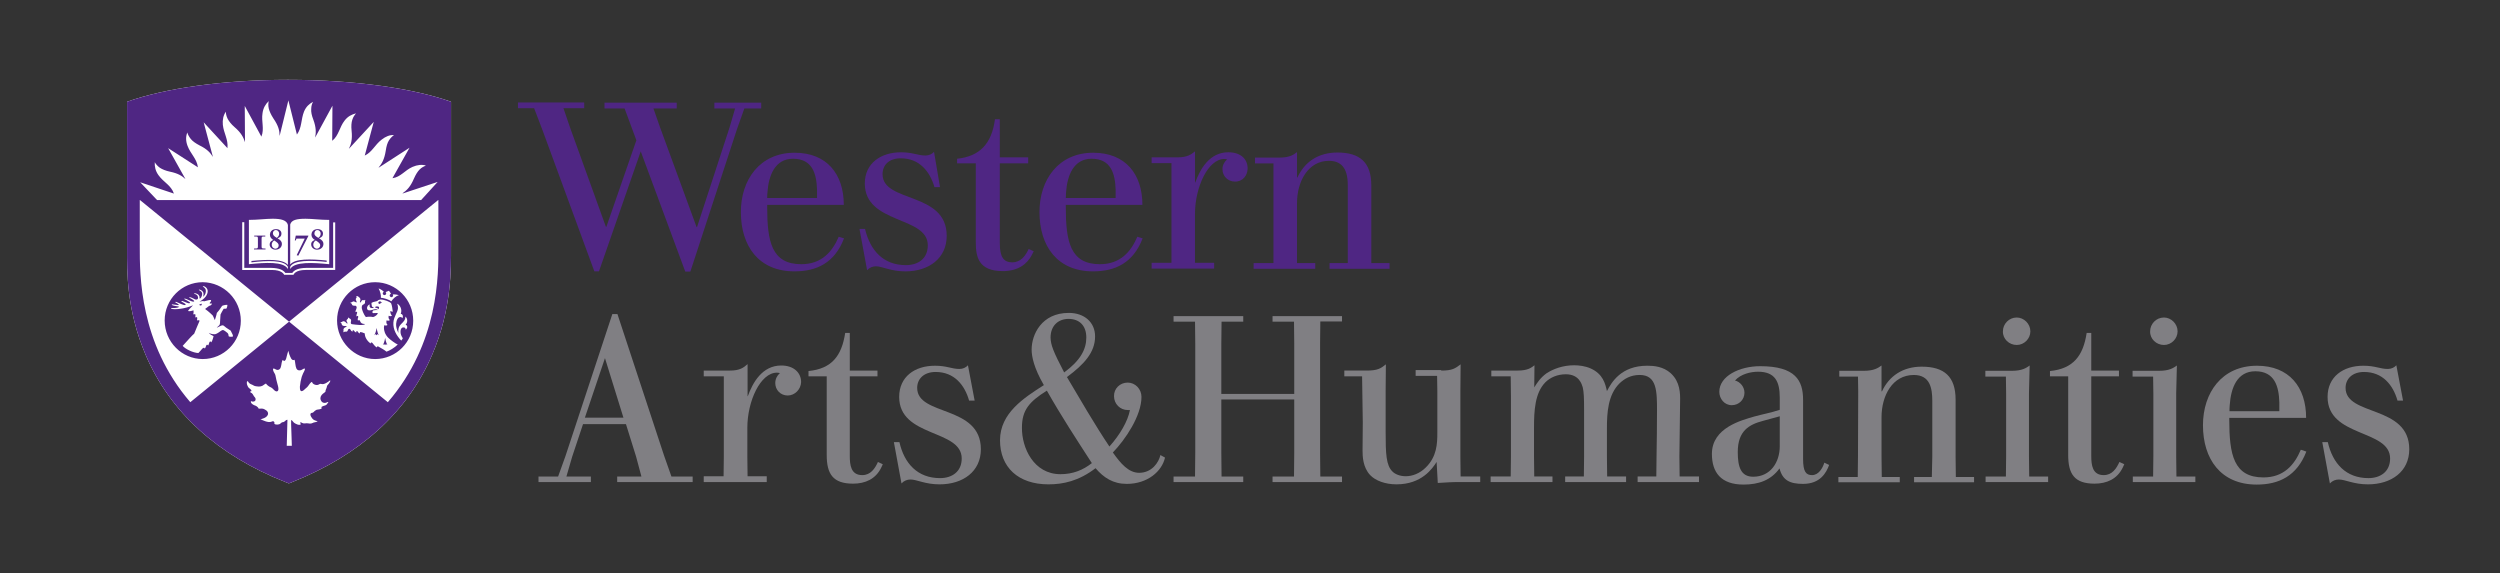 <?xml version="1.0" encoding="UTF-8"?> <svg xmlns="http://www.w3.org/2000/svg" id="Layer_1" version="1.1" viewBox="0 0 222.359 51"><rect x="0" y="0" width="222.359" height="51" fill="#333333" stroke="none"/><defs><style> .st0 { fill: #807f83; } .st1 { fill: #fff; } .st2 { fill: #4f2683; } </style></defs><path class="st2" d="M83.076,13.504c-.185.205-.452.328-.759.328-.698,0-1.129-.287-2.176-.287-1.806,0-3.222.985-3.222,2.771,0,3.653,5.603,2.873,5.603,5.501,0,1.19-.862,1.765-1.95,1.765-2.011,0-3.181-1.314-3.633-3.222h-.493l.677,3.674c.226-.246.513-.349.78-.349.575,0,1.314.452,2.627.452,2.094,0,3.674-1.17,3.674-3.161,0-3.961-5.706-2.914-5.706-5.48,0-.821.575-1.416,1.621-1.416,1.662,0,2.586,1.17,2.997,2.566h.493l-.534-3.14ZM111.502,23.396v.513h5.48v-.513h-1.621v-5.336c0-1.909.985-3.756,2.832-3.756,1.047,0,1.683.595,1.683,2.135v6.958h-1.621v.513h5.336v-.513h-1.621v-6.896c0-2.052-1.006-2.935-3.017-2.935-1.683,0-2.914.821-3.551,2.217h-.041v-2.258c-.267.226-.657.493-1.56.493h-2.176v.513h1.642v8.867h-1.765ZM91.491,22.144c-.267.595-.698,1.19-1.457,1.19-.78,0-1.108-.493-1.108-1.704v-7.101h2.525v-.534h-2.525v-3.387h-.431c-.287,2.196-1.375,3.304-3.366,3.51v.41h1.662v7.019c0,1.314.246,2.566,2.401,2.566,1.355,0,2.155-.616,2.586-1.437l.164-.328-.452-.205ZM110.968,14.981c0-.821-.595-1.437-1.724-1.437-1.662,0-2.504,1.498-2.935,2.689h-.021v-2.771c-.328.267-.677.534-1.56.534h-2.299v.513h1.765v8.867h-1.765v.513h5.562v-.513h-1.704v-4.372c0-2.319,1.149-4.864,2.607-4.864.103,0,.185.021.246.041-.246.205-.41.513-.41.862,0,.636.493,1.108,1.108,1.108.677.021,1.129-.534,1.129-1.17ZM74.599,21.057c-.575,1.355-1.539,2.442-3.325,2.442-2.648,0-3.038-2.011-3.038-5.111v-.164h6.814c0-2.75-1.519-4.639-4.372-4.639-3.099,0-4.782,2.401-4.782,5.275,0,3.017,1.58,5.275,4.762,5.275,1.97,0,3.571-.739,4.413-2.935l-.472-.144ZM68.257,17.136c.103-1.539.677-3.017,2.278-3.017,1.724,0,2.094,1.334,2.135,2.771v.718h-4.433c0-.144,0-.328.021-.472ZM101.158,21.057c-.575,1.355-1.539,2.442-3.325,2.442-2.648,0-3.038-2.011-3.038-5.111v-.164h6.814c0-2.75-1.519-4.639-4.372-4.639-3.099,0-4.782,2.401-4.782,5.275,0,3.017,1.58,5.275,4.762,5.275,1.97,0,3.571-.739,4.413-2.935l-.472-.144ZM94.816,17.136c.103-1.539.677-3.017,2.278-3.017,1.724,0,2.094,1.334,2.135,2.771v.718h-4.433c0-.144.021-.328.021-.472ZM56.989,13.463c-.903,2.607-3.715,10.673-3.715,10.673h-.41l-4.597-12.52-.759-1.991h-1.437v-.513h5.891v.513h-1.847l.575,1.683,3.202,8.867h.041l2.668-7.697-1.047-2.832h-1.786v-.513h6.424v.513h-2.073l.575,1.642,3.263,8.908h.041l2.894-8.867.493-1.683h-1.847v-.513h4.166v.513h-1.498l-.657,1.847-4.146,12.664h-.452l-3.961-10.693Z"></path><g><path class="st0" d="M54.464,27.932h.452l4.146,12.582.657,1.868h1.888v.493h-6.712v-.493h2.155l-.472-1.765-.903-2.894h-3.818l-.965,2.894-.513,1.765h2.176v.493h-4.659v-.493h1.745l.657-1.827,4.166-12.623ZM53.808,31.853l-1.786,5.295h3.428l-1.642-5.295Z"></path><path class="st0" d="M70.063,35.178c-.636,0-1.108-.493-1.108-1.108,0-.349.164-.677.41-.883-.062-.021-.144-.041-.267-.041-1.457,0-2.627,2.525-2.627,4.905v2.545l.021,1.765h1.704v.513h-5.603v-.513h1.765l.021-1.765v-7.122h-1.786v-.513h2.319c.903,0,1.231-.267,1.58-.575v2.853h.021c.431-1.19,1.273-2.73,2.976-2.73,1.108,0,1.765.636,1.765,1.478-.021.636-.554,1.19-1.19,1.19Z"></path><path class="st0" d="M78.519,41.294l-.144.308c-.493,1.006-1.416,1.416-2.504,1.416-1.786,0-2.34-.862-2.34-2.545v-6.999h-1.621v-.472c2.073-.205,2.956-1.355,3.263-3.387h.41v3.345h2.463v.513h-2.463v7.081c0,.821.103,1.704,1.108,1.704.739,0,1.129-.575,1.396-1.17l.431.205Z"></path><path class="st0" d="M86.688,35.629h-.493c-.39-1.375-1.314-2.545-2.976-2.545-1.047,0-1.642.616-1.642,1.416,0,2.545,5.665,1.498,5.665,5.46,0,1.97-1.58,3.12-3.674,3.12-1.293,0-2.011-.431-2.586-.431-.287,0-.575.103-.8.349l-.677-3.674h.493c.431,1.909,1.621,3.202,3.612,3.202,1.067,0,1.929-.575,1.929-1.745,0-2.627-5.562-1.847-5.562-5.48,0-1.786,1.375-2.771,3.181-2.771,1.067,0,1.478.287,2.176.287.308,0,.575-.123.759-.328l.595,3.14Z"></path><path class="st0" d="M100.296,34.028c.677,0,1.231.575,1.231,1.273,0,1.683-1.437,3.797-2.545,4.946.698.985,1.396,1.806,2.34,1.806,1.129,0,1.745-.924,1.888-1.58l.41.226c-.267,1.211-1.539,2.34-3.407,2.34-1.211,0-2.052-.554-2.771-1.396-1.498,1.149-2.894,1.437-4.187,1.437-2.689,0-4.31-1.519-4.31-3.92,0-2.422,2.135-3.777,3.9-4.905-.883-1.519-1.088-2.545-1.088-3.161,0-1.334.883-3.263,3.304-3.263,1.396,0,2.34.842,2.34,2.094,0,1.437-1.006,2.504-2.504,3.612,1.129,1.909,2.483,4.249,3.777,6.178.944-1.047,1.642-2.258,1.827-3.243h-.185c-.698,0-1.231-.554-1.231-1.231-.021-.677.534-1.211,1.211-1.211ZM94.323,42.176c1.108,0,2.011-.369,2.791-.985-1.396-2.155-2.75-4.228-4.002-6.445-1.58.985-2.217,1.745-2.217,3.284-.021,1.806,1.047,4.146,3.428,4.146ZM94.651,33.125c1.457-1.067,1.97-2.073,1.97-3.099,0-1.088-.636-1.662-1.58-1.662-.903,0-1.601.595-1.601,1.662.021.657.226,1.211,1.211,3.099Z"></path><path class="st0" d="M119.363,28.097v.493h-1.929l-.021,1.95v9.729l.021,2.114h1.929v.493h-6.178v-.493h1.909l.021-2.114v-4.741h-6.486v4.741l.021,2.114h1.929v.493h-6.198v-.493h1.909l.021-2.114v-9.708l-.021-1.95h-1.909v-.493h6.198v.493h-1.929l-.021,1.95v4.474h6.486v-4.474l-.021-1.95h-1.909v-.493h6.178v-.021Z"></path><path class="st0" d="M128.188,32.961c.985,0,1.231-.185,1.724-.554l-.021,2.442v5.808l.021,1.724h1.745v.493h-1.765c-.903,0-1.252.041-2.011.082l-.103-1.868c-.369.575-1.314,1.991-3.571,1.991-1.006,0-1.868-.328-2.34-.821-.657-.698-.677-1.704-.677-2.176l.021-2.525-.062-4.084h-1.58v-.513h1.991c.965,0,1.252-.185,1.704-.554l-.021,2.442v3.53c0,2.011.041,3.017.616,3.571.226.226.657.41,1.17.41.595,0,1.252-.246,1.786-.78.985-.965,1.026-2.114,1.026-3.099v-3.674l-.021-1.375h-1.909v-.513h2.278v.041Z"></path><path class="st0" d="M136.46,34.459c.287-.452.554-.862,1.088-1.252.595-.39,1.457-.718,2.463-.718.41,0,.985.062,1.478.287,1.088.493,1.293,1.355,1.437,2.011.41-.78,1.252-2.258,3.592-2.258.575,0,1.416.062,2.094.677.821.759.842,1.765.821,2.566l-.062,4.823.021,1.786h1.724v.493h-5.46v-.493h1.662l.021-1.786c.021-1.334.041-2.689.041-4.043,0-1.724,0-3.202-1.539-3.202-.821,0-1.375.349-1.786.739-1.047,1.026-1.129,2.648-1.129,4.023v2.483l.021,1.786h1.683v.493h-5.418v-.493h1.662l.021-1.786v-4.043c0-1.19-.021-1.683-.123-2.114-.082-.246-.308-1.149-1.498-1.149-.759,0-1.396.287-1.827.718-.924.944-1.006,2.504-1.006,4.043v2.545l.021,1.786h1.621v.493h-5.501v-.493h1.786l.021-1.786v-5.336l-.021-1.786h-1.724v-.513h2.34c.924,0,1.231-.267,1.498-.472l-.021,1.97h0Z"></path><path class="st0" d="M162.69,41.355c-.246.677-.78,1.683-2.319,1.683-1.19,0-1.827-.328-2.094-1.375-.759,1.047-1.847,1.437-3.202,1.437-2.011,0-2.812-1.088-2.812-2.73,0-2.34,2.668-2.997,3.777-3.325.821-.226,1.457-.328,2.258-.595v-1.088c0-1.416-.41-2.299-1.929-2.299-.616,0-1.519.185-2.052.78.472.123.842.575.842,1.088,0,.616-.493,1.108-1.129,1.108-.657,0-1.108-.575-1.108-1.19,0-1.396,1.786-2.278,3.633-2.278,3.14,0,3.818,1.273,3.818,2.997v5.254c0,1.149.267,1.437.8,1.437.575,0,.944-.616,1.088-1.108l.431.205ZM158.298,37.025l-1.498.41c-1.231.328-2.237.883-2.237,2.771,0,1.314.267,2.196,1.375,2.196,1.539,0,2.36-1.293,2.36-2.709v-2.668Z"></path><path class="st0" d="M165.235,42.382l.021-1.806.021-5.726-.021-1.355h-1.662v-.513h2.176c.924,0,1.293-.267,1.58-.472v2.299h.041c.636-1.375,1.868-2.196,3.53-2.196,2.011,0,3.017.883,3.017,2.935v5.07l.021,1.806h1.621v.472h-5.336v-.472h1.58l.041-1.806v-4.967c0-1.129-.205-2.299-1.642-2.299-1.909,0-2.873,1.847-2.873,3.756v3.51l.021,1.806h1.601v.472h-5.46v-.472h1.724v-.041h-0Z"></path><path class="st0" d="M180.464,35.013v5.583l.021,1.786h1.683v.493h-5.562v-.493h1.806l.021-1.786v-5.583l-.021-1.519h-1.827v-.513h2.36c.924,0,1.293-.267,1.58-.472l-.062,2.504ZM179.377,30.683c.657,0,1.211-.554,1.211-1.211,0-.677-.575-1.231-1.211-1.231-.698,0-1.231.575-1.231,1.231-.021.677.554,1.211,1.231,1.211Z"></path><path class="st0" d="M188.941,41.294l-.144.308c-.493,1.006-1.416,1.416-2.504,1.416-1.786,0-2.34-.862-2.34-2.545v-6.999h-1.621v-.472c2.073-.205,2.956-1.355,3.263-3.387h.41v3.345h2.463v.513h-2.463v7.081c0,.821.103,1.704,1.108,1.704.739,0,1.129-.575,1.396-1.17l.431.205Z"></path><path class="st0" d="M193.559,35.013v5.583l.021,1.786h1.683v.493h-5.562v-.493h1.806l.021-1.786v-5.583l-.021-1.519h-1.827v-.513h2.36c.924,0,1.293-.267,1.58-.472l-.062,2.504ZM192.471,30.683c.657,0,1.211-.554,1.211-1.211,0-.677-.575-1.231-1.211-1.231-.698,0-1.231.575-1.231,1.231-.021.677.554,1.211,1.231,1.211Z"></path><path class="st0" d="M205.135,40.165c-.842,2.176-2.442,2.935-4.413,2.935-3.202,0-4.782-2.278-4.782-5.275,0-2.894,1.683-5.295,4.803-5.295,2.853,0,4.372,1.888,4.372,4.639h-6.835v.164c0,3.099.39,5.131,3.038,5.131,1.786,0,2.75-1.088,3.325-2.463l.493.164ZM198.3,36.573h4.433v-.78c-.041-1.416-.41-2.771-2.135-2.771-1.621,0-2.176,1.478-2.278,3.017-.021.164-.021.39-.021.534Z"></path><path class="st0" d="M213.735,35.629h-.493c-.39-1.375-1.314-2.545-2.976-2.545-1.047,0-1.642.616-1.642,1.416,0,2.545,5.665,1.498,5.665,5.46,0,1.97-1.58,3.12-3.674,3.12-1.293,0-2.011-.431-2.586-.431-.287,0-.575.103-.8.349l-.677-3.674h.493c.431,1.909,1.621,3.202,3.612,3.202,1.067,0,1.929-.575,1.929-1.745,0-2.627-5.562-1.847-5.562-5.48,0-1.786,1.375-2.771,3.181-2.771,1.067,0,1.478.287,2.176.287.308,0,.575-.123.759-.328l.595,3.14Z"></path></g><g><path class="st1" d="M40.118,21.96v-12.91c-3.345-1.19-8.579-1.95-14.511-1.95-5.808,0-10.96.759-14.306,1.95v13.095c0,1.929-.082,5.357,1.662,9.441,2.176,5.09,6.404,8.908,12.417,11.288l.308.123.308-.123c6.034-2.401,10.242-6.219,12.438-11.309,1.765-4.084,1.683-7.758,1.683-9.605Z"></path><path class="st2" d="M40.118,21.96v-12.91c-3.345-1.19-8.579-1.95-14.511-1.95-5.808,0-10.96.759-14.306,1.95v13.095c0,1.929-.082,5.357,1.662,9.441,2.176,5.09,6.404,8.908,12.417,11.288l.308.123.308-.123c6.034-2.401,10.242-6.219,12.438-11.309,1.765-4.084,1.683-7.758,1.683-9.605ZM28.85,36.081c-.062.021-.144.041-.205.082-.041.021-.062.041-.062.062s.021.062.041.062c-.041.144-.369.123-.472.164-.082.041-.205.123-.267.205-.062.062-.041.041-.144.062-.185.041-.144.205-.082.328s.144.226.267.308c.041.021.226.103.328.103-.103.103-.226.082-.349.123-.062.021-.123.062-.205.082-.103.021-.164.021-.246,0-.123-.021-.246-.021-.349,0-.082,0-.144,0-.226-.041-.041-.021-.103-.062-.123-.062-.103-.021-.021.123,0,.185-.144.123-.452-.041-.575-.123-.103-.062-.164-.226-.287-.267v.39c.021.41.021.8.041,1.211,0,.226.021.472.021.698h-.452l.062-2.319c-.144,0-.205.144-.308.185-.062.041-.144.021-.205.062s-.103.103-.185.144c-.062.021-.164.041-.226.041-.103,0-.205-.021-.246-.082.041-.082,0-.164-.062-.205s-.164.021-.226.041c-.308.082-.677-.123-.944-.226,0,0,.677-.123.677-.513,0-.103-.062-.205-.144-.267s-.226-.144-.328-.164c-.164-.021-.287.021-.39-.021.021-.062-.082-.123-.144-.185-.062-.041-.144-.082-.226-.103-.144-.062-.349-.205-.287-.369.103.062.205.062.308.021.082-.041.103-.103.103-.205,0-.123-.144-.205-.185-.308-.041-.082-.082-.144-.144-.205-.062-.041-.164-.062-.164-.164.123.041.164-.062.082-.144-.082-.103-.205-.144-.267-.267-.062-.103-.103-.226-.103-.349,0-.041,0-.144.062-.144.041-.021.062.062.082.082.082.123.205.185.328.226.144.082.205.123.369.144.328.062.534,0,.718-.164.041-.021.123-.082.144-.082.062.103.246.267.41.328.123.041.267.205.328.267.226.205.369.082.369-.103,0-.164-.062-.369-.103-.513-.062-.246-.103-.369-.144-.616-.021-.164-.103-.287-.164-.39s-.144-.39.062-.287c.082.041.205.123.308.103.246-.041.267-.287.308-.493.021-.103.021-.185.062-.287.021-.062.041-.103.082-.103,0,.021.041.082.103.082.103,0,.164-.164.185-.246.021-.082.041-.164.062-.246.041-.123.062-.267.123-.41.021.082.062.246.082.308.062.144.103.287.185.41.082.103.164.144.287.082.062.144.062.575.164.78.062.123.164.164.267.164s.164-.021.226-.062c.082-.041.164-.103.226-.103.021,0,.041.021.041.041,0,.103-.144.349-.164.39-.041.123-.123.267-.144.39-.021.103-.062.226-.082.349-.021.123-.041.267-.062.452,0,.103,0,.308.082.369.123.082.287-.082.369-.164.123-.103.226-.185.308-.308.062-.082.205-.328.328-.328,0,.103.123.226.328.267.123.021.226,0,.308-.062q.103-.062.205-.021c.226.082.616-.205.759-.328.041.041,0,.144-.062.226-.103.164-.226.226-.226.349,0,.103-.144.308-.123.431-.041.062-.164.144-.226.185-.164.144-.267.308-.205.534.062.205.205.287.369.287.144,0,.246-.103.308-.082.021.021-.041.103-.082.144-.041.103-.164.164-.267.185ZM37.45,17.793H13.969l-1.498-1.58,2.997,1.006c-.246-.739-.924-1.006-1.375-1.642-.267-.369-.349-.759-.328-1.149.082.144.226.328.452.493.226.144.513.267.903.349.698.144,1.067.369,1.375.657l-1.539-2.75,2.648,1.704c-.103-.78-.657-1.19-.924-1.909-.164-.431-.164-.821-.021-1.19.041.164.144.369.308.575s.431.39.78.575c.677.328.965.657,1.19,1.026l-.821-3.079,2.114,2.299c.082-.78-.328-1.314-.41-2.073-.041-.452.041-.842.267-1.17,0,.164.041.39.164.636.123.226.308.472.616.739.595.513.78.903.924,1.334l-.021-3.222,1.478,2.73c.287-.698-.021-1.334.103-2.094.062-.452.267-.8.554-1.067-.041.164-.062.39,0,.657.062.246.185.534.41.883.452.657.554,1.088.554,1.56h0l.78-3.161.759,3.038c.452-.616.349-1.334.636-2.052.185-.431.452-.677.8-.862-.082.144-.164.369-.164.636-.021.267.041.575.185.944.267.718.246,1.17.164,1.601l1.539-2.832-.021,3.12c.595-.472.636-1.211,1.108-1.806.287-.369.616-.534,1.006-.636-.103.123-.246.308-.328.575-.082.246-.103.575-.062.965.082.78-.041,1.211-.246,1.621h0l2.217-2.401-.8,2.997c.657-.308.903-.965,1.498-1.416.369-.287.718-.431,1.108-.41-.123.082-.308.246-.452.472s-.226.513-.287.924c-.123.78-.349,1.149-.636,1.498h.021l2.73-1.765-1.519,2.709c.739-.103,1.088-.698,1.786-1.006.431-.185.821-.226,1.19-.123-.144.062-.369.164-.554.349s-.349.452-.513.821c-.308.718-.616,1.026-1.006,1.293l.021.021,3.099-1.026-1.478,1.621ZM25.278,24.443c-.041-.062-.205-.431-1.108-.431h-2.627v-4.249h.185v4.064h2.401c.185,0,.349.021.472.041.493.082.677.267.78.41h.616c.082-.144.287-.328.759-.41.144-.021.287-.041.472-.041h2.401v-4.043h.185v4.228h-2.627c-.903,0-1.047.369-1.088.431,0,0-.821,0-.821 0ZM25.607,23.725v.205c-.369-.698-2.032-.575-3.469-.431v-3.941c.759,0,1.519-.103,2.114-.103.739,0,1.252.123,1.355.554v3.551c-.452-.534-1.806-.493-3.243-.349v.123c1.416-.164,2.894-.226,3.243.39ZM22.631,22.186h.985v-.082h-.082c-.246,0-.267-.021-.267-.185v-.677c0-.185.021-.205.185-.205h.144v-.082h-.985v.082h.144c.164,0,.185.021.185.205v.677c0,.164-.021.185-.267.185h-.082v.082h.041ZM24.314,21.344c-.185-.103-.308-.267-.308-.472,0-.185.123-.493.554-.493.328,0,.472.205.472.39,0,.205-.062.308-.349.431.267.144.39.287.39.493,0,.287-.226.513-.575.513-.308,0-.513-.226-.513-.452,0-.246.185-.369.328-.41ZM24.786,21.837c0-.164-.082-.246-.39-.452-.144.082-.226.226-.226.369,0,.246.185.369.328.369.205-.021.287-.164.287-.287ZM24.622,21.159c.123-.103.205-.205.205-.369,0-.205-.144-.328-.287-.328-.185,0-.267.144-.267.287 0.0.164.103.267.349.41ZM27.167,19.456c.595,0,1.334.103,2.114.103v3.941c-1.416-.144-3.099-.246-3.469.431v-.205c.328-.616,1.827-.575,3.243-.431v-.123c-1.437-.144-2.791-.185-3.243.349v-3.551c.103-.41.595-.513,1.355-.513ZM26.223,21.385h.082l.062-.164h.739l-.718,1.478.144.041.903-1.765-.021-.021h-1.108l-.082.431ZM28.008,21.344c-.185-.103-.308-.267-.308-.472,0-.185.123-.493.554-.493.328,0,.472.205.472.39,0,.205-.062.308-.349.431.267.144.39.287.39.493,0,.287-.226.513-.575.513-.308,0-.513-.226-.513-.452-.021-.246.185-.369.328-.41ZM28.48,21.837c0-.164-.082-.246-.39-.452-.144.082-.226.226-.226.369,0,.246.185.369.328.369.185-.021.287-.164.287-.287ZM28.316,21.159c.123-.103.205-.205.205-.369,0-.205-.144-.328-.287-.328-.185,0-.267.144-.267.287-.021.164.103.267.349.41ZM34.494,35.773l-8.784-7.163-8.784,7.163c-4.536-5.275-4.495-11.35-4.495-13.854v-4.125h.021l13.259,10.816,13.259-10.816h.021v4.125c.021,2.525.041,8.6-4.495,13.854ZM18.033,31.935c1.868,0,3.387-1.519,3.387-3.407s-1.519-3.407-3.387-3.428c-1.868,0-3.387,1.519-3.387,3.407s1.519,3.428,3.387,3.428ZM20.229,27.111c0,.103-.041.267-.082.328-.041.021-.123.021-.205.021-.041,0-.062,0-.082.062-.082.144-.164.267-.246.452-.021.205-.021.39-.041.636,0,.082,0,.185-.041.287-.082.103-.164.164-.226.205-.021,0-.041.041.021.021.041,0,.185-.082.226-.103.103-.041.246-.164.41,0,.082.082.205.164.369.267.062.041.082.041.164.103.062.062.082.164.123.226.103.164.103.267.103.308-.062.041-.287.041-.369,0-.041-.062-.021-.144-.041-.185-.041-.082-.062-.123-.103-.144-.062-.041-.123-.103-.185-.144-.164-.103-.185-.123-.308-.062-.123.062-.287.226-.493.308-.144.082-.554,0-.657-.103.041.103.267.226.431.308-.021.062-.082.369-.205.554,0-.041-.041-.082-.082-.082-.123,0-.103.246-.205.369,0-.041-.041-.082-.082-.082-.103,0-.103.226-.205.349-.021-.041-.041-.082-.082-.082s-.103.041-.144.082c-.144.164-.205.246-.349.39-.472-.021-1.149-.349-1.396-.636.431-.472.842-.944,1.026-1.088.103-.287.369-.862.472-1.129-.021-.021-.021-.062-.041-.082-.062.041-.144.041-.185.021.021-.082.041-.205,0-.287-.041.021-.123.041-.164.021.041-.082.041-.205,0-.287h0c-.062.021-.123.041-.164.021.021-.103.041-.205.021-.328,0,0,0-.021-.021-.021-.082.041-.369.103-.452.062-.041-.041.205-.287.431-.513-.205.082-.452.185-.862.267-.226.041-.698.123-1.047.062-.062,0-.041-.082,0-.082.185,0,.41,0,.595-.062.041-.021.123-.062-.021-.082s-.41-.062-.534-.123c-.041-.021-.021-.062.021-.062.164.021.349.041.493.062.082,0,.123,0,.062-.062-.041-.041-.144-.103-.267-.164-.021-.021-.021-.041,0-.062.082-.021.452.205.698.267.062.021.103.021.144.021s.062-.041.062-.062c-.021-.062-.246-.164-.369-.246-.041-.041,0-.062.062-.062.123.041.431.185.554.205.103.021.144-.021.144-.041-.021-.082-.41-.267-.513-.328-.021-.021,0-.041.041-.041.205.021.616.308.8.267.021,0,.041-.021.041-.041-.021-.082-.349-.267-.431-.308-.041-.021,0-.062.062-.041.123.021.308.123.431.185.062.021.103.041.164.021.082-.021.144-.082.103-.246-.041-.164-.185-.226-.287-.246-.123-.041-.021-.082.062-.062.185.041.328.123.369.308v.103c0,.103.062.062.123-.021.103-.144.123-.308.103-.41-.041-.185-.287-.246-.287-.287,0-.021.021-.021.021-.021.103-.021.349.103.39.308.021.103,0,.164-.021.287,0,.021.021.041.041,0,.123-.123.226-.349.185-.554-.041-.226-.267-.287-.267-.328,0,0,.021-.021.041-.021.082-.021.349.123.39.369.041.205-.062.657-.718,1.006.287-.062.349-.062.39-.021.328-.082.534-.144.616-.123.082.144-.103.185-.103.287s.226-.062.185.082c-.062.123-.144.123-.246.164-.041.041-.246.185-.349.267.328.226.657.554.677.575.021.041.103.185.185.41v.021c.041-.144.123-.369.144-.472.021-.103.021-.123.041-.185.021-.041.123-.123.205-.246.062-.103.185-.267.226-.328.062-.103.144-.082.267-.123.041-.021.185-.021.246-.021ZM17.705,27.132c.021-.021.041-.041.062-.062.062-.021.123-.041.164-.062.021.041.021.103-.021.144-.041.041-.082.021-.123,0-.021-.021-.062-.021-.082-.021,0,.021,0,0,0,0ZM29.979,28.507c0-1.888,1.519-3.407,3.387-3.407s3.387,1.539,3.387,3.428-1.519,3.407-3.387,3.407-3.387-1.58-3.387-3.428ZM34.925,26.188c.021.021.041.062.041.082,0,.082-.062.164-.144.164-.082,0-.144-.062-.164-.144,0-.082.062-.144.123-.164l-.185-.267-.308.123c.041.021.062.062.062.103,0,.082-.062.164-.144.164-.082,0-.164-.062-.164-.144,0-.062.041-.123.103-.144-.082-.103-.287-.246-.472-.308.144.267.226.575.205.842.185-.021.718.144.924.308.164-.246.41-.472.677-.554-.123-.041-.369-.082-.554-.062ZM33.981,26.865h-.062c-.021,0-.021-.021-.041-.021,0,0-.021-.041-.082-.041-.082,0-.144.062-.144.103s0,.062.021.082.041.041.062.041h.062c.041-.021.062-.062.062-.082s.041-.041.103-.041q.021,0,.021-.041c0,.021,0,0,0,0ZM33.057,26.927c-.021.041-.021.062-.021.082l.021.021c-.021.041,0,.123.021.205.021.062.062.082.144.082v.062h0c-.062.021-.103.021-.144.021-.144,0-.226-.082-.205-.226,0-.021,0-.041.021-.062q0-.021-.021-.021c-.041-.021-.205.103-.226.267s.062.246.205.246c.062,0,.164,0,.267-.041.185-.062.369-.103.493.021-.082-.021-.328,0-.39.021-.103.021-.144.226-.041.246.082,0,.41-.021.431,0-.041.144-.246.308-.431.349-.123-.041-.472-.041-.636,0-.205-.226-.349-.657-.369-.8,0-.062,0-.144.021-.205.062-.123.185-.103.246-.205.041-.062.021-.123.021-.185,0-.021.062-.123,0-.144-.021.041-.082.062-.123.041-.041-.021-.082-.021-.123,0-.062.041-.082.123-.144.185-.021.041-.062.021-.062-.041.021-.082.062-.164.041-.246-.021-.082-.082-.144-.164-.205-.041-.021-.082-.062-.123-.062-.041-.021-.082,0-.082.021.021.021.041.041.041.062,0,.082-.082.123-.082.185,0,.103.082.205.082.267,0,.041-.021.041-.062.021-.062-.021-.144-.082-.226-.082-.062,0-.103.062-.164.082-.021,0-.123,0-.103.062.062.021.103.041.123.103.021.041.021.082.062.103.062.041.205.041.267.041.041,0,.082.041.103.123,0,.062-.021.123-.041.185-.041.082-.082.185-.062.267.021-.041.041-.041.082-.041.062,0,.082.062.041.164-.041.082-.062.164-.021.267.021-.041.041-.062.082-.062.041,0,.082.062.041.164-.041.082-.041.185,0,.267.021-.041.041-.062.082-.062.062,0,.082.062.103.103.062.164.164.246.431.246-.082.164-.821.062-1.129.021-.062,0-.103-.021-.123-.082-.041-.123.062-.205,0-.328-.021-.062-.082-.082-.123-.103-.021-.021-.082-.103-.144-.062.021.041.021.082-.041.123-.041.021-.062.062-.082.103-.021.082.062.164.082.226.021.062-.021.082-.062.041-.062-.062-.164-.185-.287-.185-.082,0-.103.041-.144.062-.021.021-.144.021-.123.082.041,0,.103.041.103.103,0,.041.021.082.062.123.103.082.246.041.349.062.041,0,.041.041,0,.062-.082.041-.185.082-.226.164-.041.062-.021.144-.021.205,0,.021-.041.123.021.123.021-.041.082-.062.144-.062.041,0,.082.021.123,0,.082-.041.082-.103.123-.185.021-.041.062-.062.103-.062s.062,0,.082.041c.062.062.062.185.226.205,0-.021-.021-.041-.021-.062,0-.041.021-.062.062-.062.041,0,.062.021.103.082.041.082.103.103.185.123-.021-.021-.021-.041-.021-.062,0-.041.021-.062.062-.062.021,0,.062,0,.082.062.062.082.082.123.185.144-.021-.062,0-.123.062-.123s.246.062.369.123c0,.328.205.677.534.903-.021-.062.021-.103.062-.103.123,0,.205.308.493.452-.021-.062.021-.103.062-.103.041,0,.082.021.103.041.267.144.534.308.677.431.267-.082.718-.349,1.006-.636-.185-.062-.677-.431-.842-.595-.308-.308-.39-.657-.39-.903,0-.082.021-.164.041-.226.082.062.226.041.287-.021-.144-.103-.123-.328-.082-.41.082.062.226.041.287-.021-.103-.062-.164-.246-.103-.39.062.062.205.062.287,0-.103-.103-.164-.246-.144-.431.062.062.144.082.226.062-.041-.103-.041-.246-.062-.349-.021-.144-.062-.308-.103-.39-.144-.144-.616-.328-.924-.328-.041,0-.082,0-.103.021-.082.021-.144.041-.144.062-.041.062-.144.082-.246.103-.062 0-.246.062-.308.103ZM33.509,29.205h-.021c-.021.205-.123.513-.205.616l.123-.103.082.103.082-.103.123.103c-.062-.103-.164-.41-.185-.616ZM35.767,30.19c.021-.041.062-.103.062-.103-.123-.185-.226-.39-.205-.636.021-.267.164-.349.287-.328.103,0,.164.082.185.205.082-.082.123-.164.123-.246,0-.062-.021-.164-.144-.205.205-.185.185-.575-.021-.718.021.287-.185.472-.369.657-.246.246-.287.513-.246.8-.144-.287-.226-.554-.205-.821.021-.308.164-.616.39-.595.062,0,.144.041.164.103.103-.185.021-.369-.144-.39.164-.41-.103-.821-.328-.903.062.123.082.246.082.39-.021.39-.369.718-.41,1.293-.041.636.308,1.19.698,1.601.021-.021.041-.062.082-.103ZM34.268,30.087h-.021c-.021.205-.123.513-.205.616l.123-.103.082.103.082-.103.123.103c-.062-.123-.164-.41-.185-.616ZM33.673,27.501c.021-.041.041-.103.041-.123s0-.062-.021-.082-.082-.041-.144-.041c-.062,0-.123,0-.164.041,0,.021-.021.041-.021.062.103.021.226.041.308.144Z"></path></g></svg> 